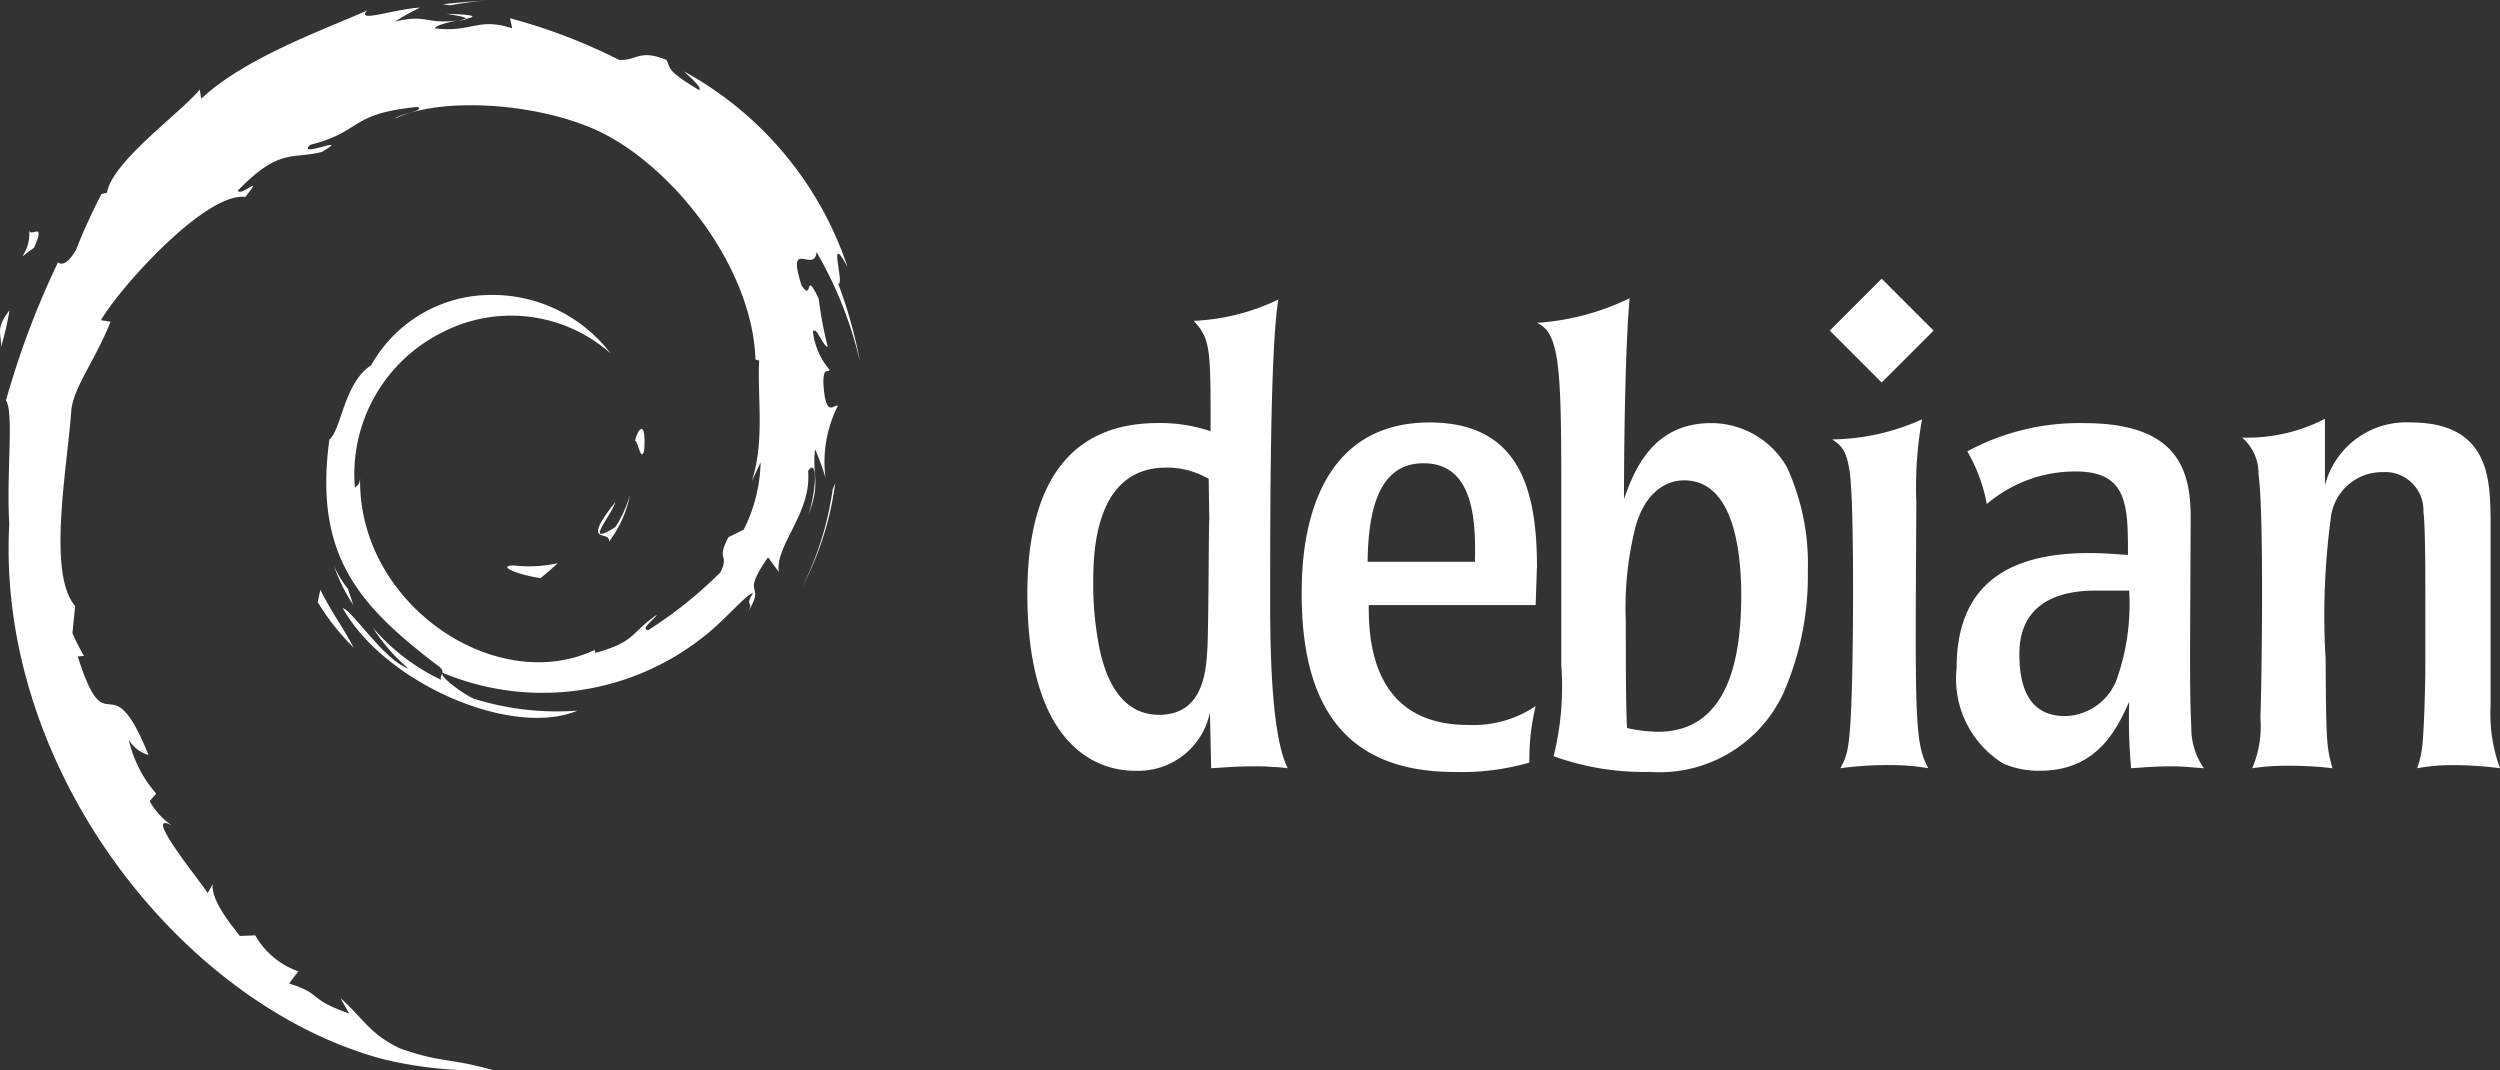 <svg xmlns="http://www.w3.org/2000/svg" width="91.51" height="39.174" viewBox="0 0 91.51 39.174">
  <rect x="0" y="0" width="91.51" height="39.174" fill="#333333" stroke="none"/>
  <g id="services-logo-debian" transform="translate(44.121 -50.664)">
    <g id="Group_24613" data-name="Group 24613" transform="translate(-44.121 50.664)">
      <path id="Path_19075" data-name="Path 19075" d="M60.654,47.537c-.649.009.122.334.97.464.235-.183.446-.368.636-.547a4.855,4.855,0,0,1-1.605.083" transform="translate(-41.844 -26.839)" fill="#fff"/>
      <path id="Path_19076" data-name="Path 19076" d="M68.459,43.4a4.113,4.113,0,0,0,.769-1.722,4.208,4.208,0,0,1-.54,1.194c-1.213.764-.115-.454,0-.917-1.3,1.643-.18.985-.228,1.444" transform="translate(-46.167 -23.575)" fill="#fff"/>
      <path id="Path_19077" data-name="Path 19077" d="M71.515,36.924c.079-1.169-.23-.8-.334-.354.121.063.217.825.334.354" transform="translate(-47.935 -20.441)" fill="#fff"/>
      <path id="Path_19078" data-name="Path 19078" d="M55.3,1.163c.347.062.749.109.691.192.381-.084.466-.159-.691-.192" transform="translate(-38.954 -0.658)" fill="#fff"/>
      <path id="Path_19079" data-name="Path 19079" d="M56.576,1.606l-.244.051.227-.021.017-.03" transform="translate(-39.537 -0.908)" fill="#fff"/>
      <path id="Path_19080" data-name="Path 19080" d="M45.805,17.288a5.767,5.767,0,0,1-.619,2.461l-.562.279c-.459.892.046.566-.283,1.276A15.55,15.55,0,0,1,41.7,23.422c-.341-.007.231-.4.305-.556-.96.659-.77.989-2.238,1.39l-.043-.1c-3.619,1.7-8.646-1.671-8.58-6.274-.038.292-.11.219-.19.336A5.8,5.8,0,0,1,34.209,12.5a5.487,5.487,0,0,1,6.1.795,5.442,5.442,0,0,0-4.445-2.136,5.027,5.027,0,0,0-4.317,2.577c-.984.619-1.1,2.388-1.527,2.712-.577,4.24,1.085,6.071,3.9,8.226.441.3.124.344.183.57a7.627,7.627,0,0,1-2.493-1.906,6.7,6.7,0,0,0,1.3,1.494c-.881-.3-2.058-2.134-2.4-2.209,1.518,2.719,6.159,4.768,8.591,3.751a10.137,10.137,0,0,1-3.817-.444c-.532-.273-1.253-.838-1.124-.944a9.479,9.479,0,0,0,9.613-1.363c.731-.569,1.528-1.537,1.759-1.55-.347.522.06.251-.207.712.726-1.173-.317-.478.752-2.026l.394.543c-.148-.975,1.21-2.157,1.072-3.7.311-.471.347.507.017,1.591.458-1.2.121-1.4.238-2.388a9.138,9.138,0,0,1,.38,1.04,4.567,4.567,0,0,1,.456-2.632c-.149-.065-.461.513-.533-.858.011-.6.166-.312.226-.459a2.641,2.641,0,0,1-.61-1.4c.134-.206.361.534.546.564a13.647,13.647,0,0,1-.331-1.762c-.539-1.125-.191.15-.627-.483-.573-1.787.475-.415.546-1.226a14.387,14.387,0,0,1,1.591,4.016,16.442,16.442,0,0,0-.8-2.862c.265.112-.425-2.026.344-.61A12.756,12.756,0,0,0,43,2.976c.3.277.684.624.547.679-1.231-.732-1.015-.79-1.191-1.1-1-.408-1.068.033-1.731,0a20.51,20.51,0,0,0-3.993-1.524l.079.37c-1.252-.417-1.458.157-2.811,0-.082-.064.434-.233.858-.294-1.21.16-1.154-.239-2.338.044A10.025,10.025,0,0,1,33.334.64c-.987.06-2.356.574-1.934.106-1.61.719-4.468,1.727-6.073,3.231l-.05-.337c-.735.882-3.206,2.635-3.4,3.779l-.2.046a21.344,21.344,0,0,0-.933,2.047c-.5.853-.733.328-.662.462a31.1,31.1,0,0,0-1.9,5.046c.3.45.007,2.707.121,4.514-.493,8.925,6.263,17.589,13.649,19.589a14.779,14.779,0,0,0,4.061.412c-1.615-.462-1.824-.245-3.4-.793-1.135-.535-1.384-1.146-2.188-1.844l.318.563c-1.577-.558-.917-.691-2.2-1.1l.34-.444A2.92,2.92,0,0,1,27.306,34.6l-.56.022c-.672-.828-1.03-1.426-1-1.89l-.181.322c-.2-.351-2.472-3.11-1.3-2.468a2.638,2.638,0,0,1-.824-.9l.239-.273a4.562,4.562,0,0,1-1.005-1.973A1.282,1.282,0,0,0,23.4,28c-1.43-3.547-1.51-.2-2.592-3.61l.229-.018a7.659,7.659,0,0,1-.423-.834l.1-.993c-1.029-1.189-.288-5.059-.139-7.181.1-.863.859-1.782,1.434-3.223l-.35-.06c.67-1.168,3.824-4.691,5.285-4.511.708-.889-.141,0-.279-.227C28.214,5.737,28.7,6.209,29.752,5.92c1.131-.671-.971.262-.435-.256,1.956-.5,1.386-1.136,3.937-1.389.269.153-.624.236-.848.435,1.629-.8,5.156-.616,7.448.442,2.657,1.243,5.645,4.915,5.763,8.37l.134.036c-.068,1.374.21,2.962-.272,4.421l.326-.691" transform="translate(-17.963 -0.362)" fill="#fff"/>
      <path id="Path_19081" data-name="Path 19081" d="M44.539,49.695l-.092.455a8.725,8.725,0,0,0,1.31,1.66c-.392-.764-.682-1.08-1.219-2.115" transform="translate(-32.815 -28.106)" fill="#fff"/>
      <path id="Path_19082" data-name="Path 19082" d="M46.316,48.5a3.657,3.657,0,0,1-.509-.85,5.954,5.954,0,0,0,.709,1.439l-.2-.589" transform="translate(-33.584 -26.949)" fill="#fff"/>
      <path id="Path_19083" data-name="Path 19083" d="M86.466,40.675l-.1.24a11.543,11.543,0,0,1-1.132,3.61,11.378,11.378,0,0,0,1.227-3.849" transform="translate(-55.886 -23.005)" fill="#fff"/>
      <path id="Path_19084" data-name="Path 19084" d="M55.255.194A13.982,13.982,0,0,1,56.8,0c-.607.051-1.212.081-1.808.157l.263.036" transform="translate(-38.779)" fill="#fff"/>
      <path id="Path_19085" data-name="Path 19085" d="M19.815,19.308c.1.936-.7,1.3.178.682.474-1.066-.184-.294-.178-.682" transform="translate(-18.748 -10.92)" fill="#fff"/>
      <path id="Path_19086" data-name="Path 19086" d="M17.7,27.511a10.109,10.109,0,0,0,.318-1.361c-.562.719-.259.872-.318,1.361" transform="translate(-17.671 -14.79)" fill="#fff"/>
      <path id="Path_19087" data-name="Path 19087" d="M6.66,117.3c-.022.023-.022,3.72-.068,4.685-.046.78-.115,2.457-1.768,2.457-1.7,0-2.113-1.952-2.251-2.8a12,12,0,0,1-.161-2.067c0-1.1.069-4.181,2.664-4.181a2.981,2.981,0,0,1,1.562.413ZM0,120.013c0,6.476,3.445,6.476,3.95,6.476a2.673,2.673,0,0,0,2.733-2.136l.046,2.044c.437-.023.873-.069,1.585-.069a5.336,5.336,0,0,1,.643.023,5.159,5.159,0,0,1,.574.046c-.367-.735-.643-2.388-.643-5.972,0-3.491,0-9.393.3-11.185a7.9,7.9,0,0,1-3.1.781c.62.666.62,1.011.62,4.041a5.8,5.8,0,0,0-1.929-.3C.666,113.765,0,117.348,0,120.013" transform="translate(37.605 -98.277)" fill="#fff"/>
      <path id="Path_19088" data-name="Path 19088" d="M22.676,123.421c.023-1.906.414-3.606,2.044-3.606,1.792,0,1.929,1.975,1.883,3.606Zm6.2.23c0-2.687-.528-5.329-3.927-5.329-4.685,0-4.685,5.192-4.685,6.293,0,4.662,2.09,6.5,5.6,6.5a8.925,8.925,0,0,0,2.733-.344,8.34,8.34,0,0,1,.23-2.067,4.079,4.079,0,0,1-2.481.689c-3.583,0-3.629-3.262-3.629-4.387h6.11l.045-1.354" transform="translate(27.384 -102.858)" fill="#fff"/>
      <path id="Path_19089" data-name="Path 19089" d="M45.1,120.011c0,2.136-.39,5.007-3.054,5.007a5.614,5.614,0,0,1-1.125-.138c-.046-.827-.046-2.251-.046-3.9a12.093,12.093,0,0,1,.368-3.514c.482-1.63,1.561-1.652,1.767-1.652C44.753,115.809,45.1,118.221,45.1,120.011Zm-6.591,2.5a10.59,10.59,0,0,1-.276,3.4,9.685,9.685,0,0,0,3.514.574,5,5,0,0,0,4.891-2.87,10.7,10.7,0,0,0,.9-4.479,8.494,8.494,0,0,0-.758-3.79A3.189,3.189,0,0,0,44,113.718c-2.205,0-2.848,1.837-3.192,2.779,0-1.171.022-5.259.206-7.349a9.092,9.092,0,0,1-3.4.9c.9.367.9,1.884.9,6.822v5.649" transform="translate(18.636 -98.231)" fill="#fff"/>
      <path id="Path_19090" data-name="Path 19090" d="M62.959,130.861a8.2,8.2,0,0,0-1.448-.115,12.73,12.73,0,0,0-1.767.115c.229-.437.321-.644.39-2.136.092-2.045.115-7.511-.046-8.659-.115-.873-.321-1.011-.643-1.24a8.21,8.21,0,0,0,3.284-.735,14.128,14.128,0,0,0-.207,3.054c-.045,7.925-.068,8.774.438,9.716" transform="translate(7.624 -102.741)" fill="#fff"/>
      <path id="Path_19091" data-name="Path 19091" d="M74.945,124.5a8.3,8.3,0,0,1-.46,3.261,2.075,2.075,0,0,1-1.883,1.332c-1.379,0-1.677-1.148-1.677-2.273,0-2.159,1.93-2.321,2.8-2.321Zm-6.316,2.826a3.643,3.643,0,0,0,1.723,3.514,3.328,3.328,0,0,0,1.332.253c2.113,0,2.825-1.562,3.261-2.527A20.12,20.12,0,0,0,75.015,131c.413-.023.827-.069,1.516-.069.39,0,.758.046,1.148.069a2.558,2.558,0,0,1-.46-1.516c-.046-.872-.046-1.745-.046-2.962l.023-4.685c0-1.746-.46-3.468-3.905-3.468a8.6,8.6,0,0,0-4.271,1.034,5.953,5.953,0,0,1,.712,1.93,4.969,4.969,0,0,1,3.261-1.194c1.907,0,1.907,1.263,1.907,3.054-.437-.022-.8-.068-1.425-.068-2.918,0-4.847,1.124-4.847,4.2" transform="translate(2.992 -102.881)" fill="#fff"/>
      <path id="Path_19092" data-name="Path 19092" d="M98.808,128.565a5.712,5.712,0,0,0,.344,2.274,13.31,13.31,0,0,0-1.745-.115,7.085,7.085,0,0,0-1.287.115,3.48,3.48,0,0,0,.184-.8c.069-.527.115-2.3.115-2.917v-2.48c0-1.08,0-2.642-.07-3.192A1.4,1.4,0,0,0,94.857,120a1.891,1.891,0,0,0-1.906,1.745,26.651,26.651,0,0,0-.183,5.075c.022,2.94.022,3.215.252,4.019a12.7,12.7,0,0,0-1.561-.091,8.475,8.475,0,0,0-1.377.091,3.927,3.927,0,0,0,.3-1.837c.047-1.263.138-7.465-.07-8.934a1.726,1.726,0,0,0-.6-1.332,6.189,6.189,0,0,0,3.032-.688v2.434a3.071,3.071,0,0,1,3.146-2.3c2.871,0,2.894,2.09,2.917,3.468v6.915" transform="translate(-7.642 -102.718)" fill="#fff"/>
      <path id="Path_19093" data-name="Path 19093" d="M63.056,109.6l-1.9,1.9-1.9-1.9,1.9-1.9,1.9,1.9" transform="translate(7.721 -97.499)" fill="#fff"/>
    </g>
  </g>
</svg>
